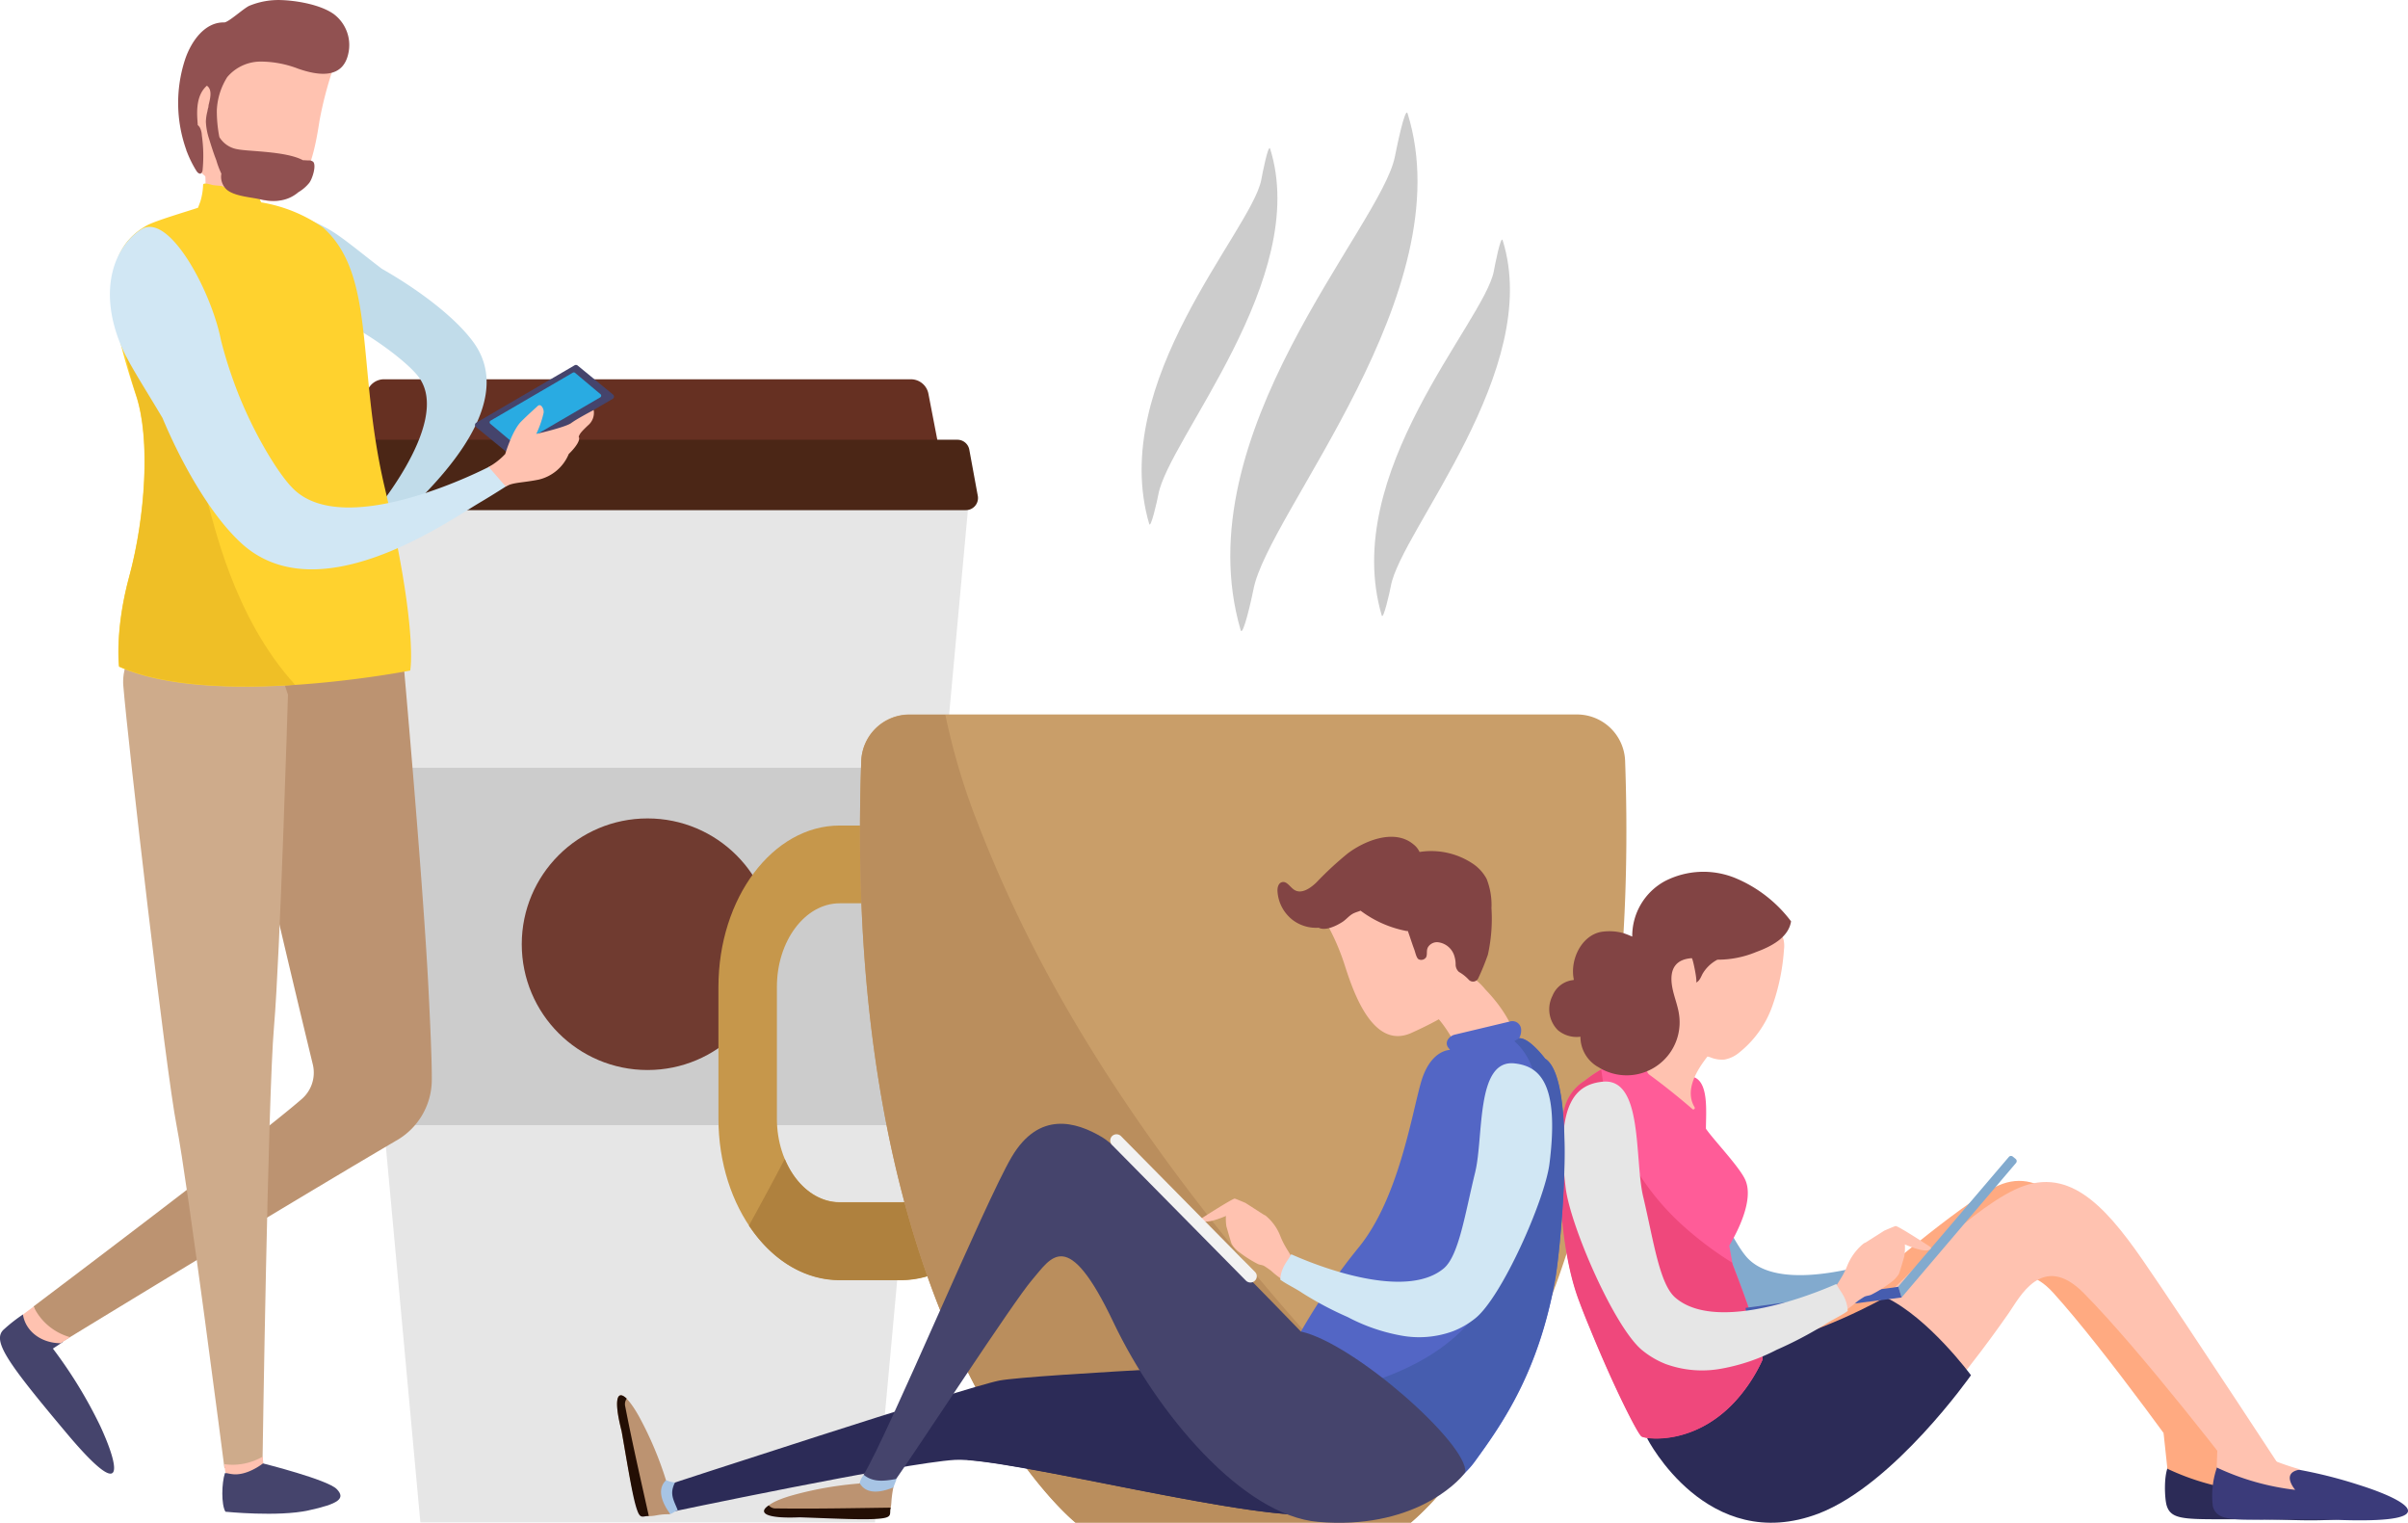 <svg xmlns="http://www.w3.org/2000/svg" viewBox="0 0 402.08 254.24"><defs><style>.cls-1{fill:#e6e6e6}.cls-2{fill:#ccc}.cls-7{fill:#45446c}.cls-9{fill:#bc9371}.cls-10{fill:#ffc2b0}.cls-15{fill:#d1e7f4}.cls-20{fill:#ffaa81}.cls-21{fill:#82aace}.cls-22{fill:#2c2b57}.cls-26{fill:#824444}.cls-27{fill:#465daf}.cls-29{fill:#230e04}.cls-30{fill:#a7c4e4}</style></defs><g id="Group_488" data-name="Group 488" transform="translate(-.074 -.07)"><g id="Group_465" data-name="Group 465" transform="translate(53.052 63.39)"><path id="Path_875" data-name="Path 875" class="cls-1" d="M195.808 193.9H128.3l15.784 171.93h75.909l15.785-171.93z" transform="translate(-126.871 -174.976)"/><path id="Path_876" data-name="Path 876" class="cls-2" d="M231.818 361.858l5.474-59.658H138.3l5.474 59.658z" transform="translate(-132.628 -237.323)"/><path id="Path_877" data-name="Path 877" d="M234.329 167.291H141.7a2.908 2.908 0 0 1-2.97-3.352l2.376-12.3a2.943 2.943 0 0 1 2.97-2.334h87.832a2.977 2.977 0 0 1 2.97 2.334l2.376 12.3a2.878 2.878 0 0 1-2.925 3.352z" transform="translate(-132.848 -149.3)" fill="#663022"/><path id="Path_878" data-name="Path 878" d="M233.2 184.853H127a2 2 0 0 1-2.037-2.291l1.443-7.85a2.022 2.022 0 0 1 2.037-1.612h103.316a2.022 2.022 0 0 1 2.037 1.612l1.443 7.85a2.027 2.027 0 0 1-2.039 2.291z" transform="translate(-124.931 -163.001)" fill="#4b2616"/><circle id="Ellipse_26" data-name="Ellipse 26" cx="21.003" cy="21.003" r="21.003" transform="translate(34.144 73.321)" fill="#703b30"/></g><g id="Group_467" data-name="Group 467" transform="translate(.074 .07)"><path id="Path_879" data-name="Path 879" d="M87.534 86.605c-3.267 3.14 6.747 10.141 13.408 12.347.594.212 3.013 1.23 5.389 2.419 6.068 3.013 11.711 7.383 13.535 9.717 6.11 7.807-8.783 24.525-8.783 24.525a10.727 10.727 0 0 0-1.23 2.249c-.764 1.74-.17 3.734 1.018 2.631 1.655-1.527 3.819-3.522 5.771-5.474 4.2-4.158 20.452-18.5 12.517-29.532-3.055-4.243-9.25-8.868-15.36-12.347-3.352-2.546-6.492-5.219-8.7-6.492-7.848-4.583-14.599-2.886-17.565-.043z" transform="translate(-50.057 -48.277)" fill="#c1dcea"/><path id="Path_880" data-name="Path 880" class="cls-7" d="M193.066 158.868l-5.9-4.837a.436.436 0 0 1 .042-.721l16.421-9.589a.451.451 0 0 1 .509.042l5.9 4.837a.436.436 0 0 1-.042.721l-16.421 9.589a.386.386 0 0 1-.509-.042z" transform="translate(-107.684 -82.734)"/><path id="Path_881" data-name="Path 881" d="M197.1 158.73l-4.243-3.564a.319.319 0 0 1 .042-.509l13.748-8.019a.323.323 0 0 1 .382.042l4.243 3.564a.319.319 0 0 1-.042.509l-13.748 8.019a.4.4 0 0 1-.382-.042z" transform="translate(-110.993 -84.421)" fill="#29abe2"/><g id="Group_466" data-name="Group 466" transform="translate(0 98.122)"><path id="Path_882" data-name="Path 882" class="cls-9" d="M79.789 313.118c0-2.885-.212-7.935-.509-13.917-.891-18.5-4.37-57.07-4.37-57.07-12.772-30.041-27.793 11.075-26.138 20.369 1.061 6.025 6.662 29.914 11.159 48.456a5.834 5.834 0 0 1-1.952 5.813c-7.6 6.619-44.68 34.539-44.68 34.539l1.188 3.564 3.776 2.249s26.307-16.081 46.25-27.962c3.267-1.952 6.365-3.776 9.165-5.431a11.7 11.7 0 0 0 6.11-10.141z" transform="translate(-7.688 -231.32)"/><path id="Path_883" data-name="Path 883" class="cls-7" d="M3.9 517.3c.255.509 4.625 3.946 6.747 4.5-.212.212-1.74 1.188-1.74 1.188a76.426 76.426 0 0 1 7.892 12.9c3.267 7.043 4.413 13.154-5.6 1.23s-12.6-15.572-10.4-17.4A26.392 26.392 0 0 1 3.9 517.3z" transform="translate(-.074 -395.956)"/><path id="Path_884" data-name="Path 884" class="cls-10" d="M16.95 519.292c-.806.552-1.315.849-1.528 1.018-3.31 0-5.9-2.037-6.322-4.795.255-.17 1.528-1.146 1.782-1.315a9.592 9.592 0 0 0 6.068 5.092z" transform="translate(-5.27 -394.171)"/></g><path id="Path_885" data-name="Path 885" class="cls-7" d="M89.283 576.194c2.419.17 3.564-.849 5.007-1.994.042.255.042.467.085.721 0 0 10.82 2.716 12.3 4.286 1.528 1.57.339 2.461-4.752 3.564s-13.832.212-13.832.212c-.721-1.188-.636-4.795-.085-6.45.471.086.81-.381 1.277-.339z" transform="translate(-50.448 -330.591)"/><path id="Path_886" data-name="Path 886" d="M76.06 250.943s-1.315 43.746-2.334 55.457c-1.018 11.668-1.909 72.175-1.909 72.175l-3.017 2.164-3.352-.679s-6.152-47.82-7.977-57.112-8.147-64.2-8.91-73.533c-.802-9.335 17.486-29.315 27.499 1.528z" transform="translate(-27.975 -134.966)" fill="#ceab8b"/><path id="Path_887" data-name="Path 887" class="cls-10" d="M88.865 69.583c-1.358.3-2.758.339-4.031.594a13.276 13.276 0 0 1-3.861.382c0-2.164-.127-4.54-.085-6.534 2.631 1.825 5.346.806 8.019-.424-.084 1.951-.127 4.03-.042 5.982z" transform="translate(-46.593 -36.644)"/><path id="Path_888" data-name="Path 888" d="M47.206 137.5c2.673-9.886 3.564-22.913 1.146-30.211-4.795-14.511-6.11-23.931 1.782-28.386 1.443-.806 6.831-2.376 8.571-2.97l.382-1.018a10.745 10.745 0 0 0 .467-2.8c0-.467 1.315-.042 1.655.042.679.085 1.358.127 2.037.17a18.991 18.991 0 0 0 5.134-.721A9.986 9.986 0 0 0 69.229 75a.042.042 0 0 0 .042.042 25.149 25.149 0 0 1 10.311 4.2c8.91 7.935 5.558 23.252 10.268 43.28 5.643 23.931 4.286 30.678 4.286 30.678s-32.8 6.45-48.626-.636c-.001-.006-.765-5.989 1.696-15.064z" transform="translate(-25.64 -41.249)" fill="#ffd22e"/><path id="Path_889" data-name="Path 889" d="M61.444 136.168c-2.037-6.322-10.9-35.9-9.08-44.468-5.516 5.177-6.831 14.554-2.673 27.113 2.419 7.3 1.528 20.367-1.146 30.211-2.461 9.08-1.7 15.063-1.7 15.063 7.68 3.437 19.391 3.691 29.362 3.055-10.435-11.456-13.575-27.283-14.763-30.974z" transform="translate(-26.937 -52.82)" fill="#efbf26"/><path id="Path_890" data-name="Path 890" class="cls-10" d="M98.275 16.155a62.2 62.2 0 0 0-2.5 9.377c-.679 4.328-2.291 15.063-9.42 13.2-7.086-1.867-10.183-3.607-11.2-5.855-.976-2.249-3.437-14.851 1.315-19.348C81.3 9.07 96.238 5.76 98.275 16.155z" transform="translate(-42.425 -5.365)"/><path id="Path_891" data-name="Path 891" d="M71.335 10.011c1.018-3.055 3.31-6.28 6.534-6.195.721 0 3.31-2.419 4.243-2.8a12.749 12.749 0 0 1 5.3-.933c2.588.084 6.539.763 8.745 2.333a6.453 6.453 0 0 1 2.461 6.492c-.891 4.455-5.092 3.776-8.4 2.631a17.506 17.506 0 0 0-6.237-1.188 7.314 7.314 0 0 0-5.6 2.588 11.281 11.281 0 0 0-1.74 5.516 22.458 22.458 0 0 0 .424 4.5 4.352 4.352 0 0 0 3.055 2.037c1.825.382 8.062.3 10.9 1.825.339 0 .679.042.976.042a.99.99 0 0 1 .764.255c.509.679-.17 2.8-.679 3.479a6.786 6.786 0 0 1-1.825 1.57c-1.909 1.612-4.116 1.7-6.577 1.146-1.528-.339-4.328-.509-5.516-1.7a2.929 2.929 0 0 1-.764-2.546 14.28 14.28 0 0 1-.849-2.249c-.467-1.188-.849-2.419-1.23-3.649a10.513 10.513 0 0 1-.509-2.8 7.822 7.822 0 0 1 .255-1.7 4.439 4.439 0 0 1 .17-.721 2.15 2.15 0 0 1 .085-.552c.255-1.061.552-2.376-.339-3.013-1.612 1.4-1.74 3.776-1.57 5.9 0 .212.042.467.042.679a1.413 1.413 0 0 1 .382.467 3.086 3.086 0 0 1 .3 1.23 24.238 24.238 0 0 1 .127 5.813.842.842 0 0 1-.255.552c-.3.17-.636-.17-.806-.467a18.468 18.468 0 0 1-1.57-3.182.6.6 0 0 1-.085-.255 23.325 23.325 0 0 1-.212-15.105z" transform="translate(-40.435 -.07)" fill="#915151"/><path id="Path_892" data-name="Path 892" class="cls-10" d="M94.75 573.2a10.448 10.448 0 0 0 .085 1.1s-2.716 2.206-5.261 1.825a7.82 7.82 0 0 1-1.061-.212c-.085-.424-.127-1.018-.212-1.443a10.057 10.057 0 0 0 6.449-1.27z" transform="translate(-50.865 -330.016)"/><path id="Path_893" data-name="Path 893" class="cls-15" d="M48.574 89.75c4.625-2.885 11.669 10.311 13.281 18.457A70.74 70.74 0 0 0 63.934 115c2.716 7.68 7.213 15.233 9.886 17.948 8.783 9 32.842-3.564 32.842-3.564a16.2 16.2 0 0 1 3.1-.806c2.334-.382 4.795.764 3.182 1.825-2.249 1.485-5.177 3.394-8.062 5.092-6.068 3.649-27.283 18.373-39.843 6.449-4.88-4.583-9.632-12.814-12.941-20.706-2.631-4.455-5.431-8.741-6.7-11.584-4.419-10.06-1.024-17.315 3.176-19.904z" transform="translate(-24.972 -51.465)"/><path id="Path_894" data-name="Path 894" class="cls-10" d="M195.154 167.647s1.188-3.989 2.673-5.431c1.1-1.1 2.249-2.122 2.758-2.588a.41.41 0 0 1 .594 0 1.43 1.43 0 0 1 .382 1.146 16.514 16.514 0 0 1-1.23 3.522s4.88-1.1 5.855-1.825 3.734-2.164 3.734-2.164a2.726 2.726 0 0 1-.976 2.588c-1.1 1.061-1.315 1.315-1.528 1.867.339.509-.424 1.7-1.655 2.885a7.2 7.2 0 0 1-5.049 4.286c-2.758.552-4.243.424-5.474 1.146l-2.843-3.267a11.456 11.456 0 0 0 2.759-2.165z" transform="translate(-110.79 -91.852)"/></g><g id="Group_469" data-name="Group 469" transform="translate(120.037 119.356)"><g id="Group_468" data-name="Group 468"><path id="Path_895" data-name="Path 895" d="M313.265 400.767H303.04c-11.159 0-20.24-12.093-20.24-26.944v-21.979c0-14.851 9.08-26.944 20.24-26.944h10.226c11.159 0 20.24 12.093 20.24 26.944v21.979c-.006 14.851-9.081 26.944-20.241 26.944zm-10.225-62.883c-5.771 0-10.48 6.28-10.48 13.96v21.979c0 7.68 4.71 13.96 10.48 13.96h10.226c5.771 0 10.48-6.28 10.48-13.96v-21.979c0-7.68-4.71-13.96-10.48-13.96z" transform="translate(-282.8 -306.358)" fill="#c6974b"/><path id="Path_896" data-name="Path 896" d="M328.957 331.2c-1.909 3.649-4.031 7.213-6.025 10.82 4.455 1.612 7.765 7.044 7.765 13.493v21.979c0 7.68-4.71 13.96-10.48 13.96H309.99c-3.946 0-7.425-2.928-9.208-7.256a560.718 560.718 0 0 1-5.983 11.117c3.691 5.6 9.123 9.123 15.148 9.123h10.226c11.159 0 20.24-12.093 20.24-26.944v-21.979c0-10.693-4.713-19.943-11.456-24.313z" transform="translate(-289.708 -309.985)" fill="#af813e"/><path id="Path_897" data-name="Path 897" d="M466.258 288.965a8.046 8.046 0 0 0-8.019-7.765H346.73a8.046 8.046 0 0 0-8.019 7.765c-3.437 95.894 35.769 127.123 35.769 127.123h56.009s39.206-31.229 35.769-127.123z" transform="translate(-314.864 -281.2)" fill="#c99e69"/><path id="Path_898" data-name="Path 898" d="M407.151 377.83c-13.408-15.742-25.751-32.459-35.851-50.53a222.192 222.192 0 0 1-13.2-28.047 110.411 110.411 0 0 1-5.346-17.948h-6.024a8.046 8.046 0 0 0-8.019 7.765c-3.437 95.894 35.769 127.123 35.769 127.123h56.009a46.81 46.81 0 0 0 6.152-6.45c-10.183-10.358-20.112-20.881-29.49-31.913z" transform="translate(-314.864 -281.258)" fill="#ba8e5d"/></g></g><g id="Group_481" data-name="Group 481" transform="translate(258.765 145.63)"><path id="Path_899" data-name="Path 899" class="cls-20" d="M650.5 506.593s5.431 14.639 19.646 14.639 34.2-31.95 35.812-34.454c1.612-2.546 5.134-10.311 11.456-3.31 8.613 9.5 23.464 30.253 26.435 34.624l7-.212s-18.288-30.3-24.4-39.928-11.966-16.336-19.6-11.753c-7.977 4.752-20.961 16.336-23.507 18.033-3.31 2.164-15.36 8.274-18.415 8.868z" transform="translate(-633.209 -413.128)"/><path id="Path_900" data-name="Path 900" class="cls-21" d="M684.519 467.257c-6.534 1.952-17.651 4.37-22.191-.594-1.994-2.206-5.007-8.316-7.213-14.342-.3-.764-.806-2.334-1.485-4.328-.509-.3-1.061-.594-1.57-.849-1.4-.721-3.14-1.527-4.752-1.23-2.376.467-3.31 2.843-3.607 5.092 2.885 6.662 8.783 19.645 11.5 22.4a13.16 13.16 0 0 0 3.013 2.291 14.675 14.675 0 0 0 7.722 1.612 27.614 27.614 0 0 0 8.062-1.7 53.921 53.921 0 0 0 7.171-2.673c.933-.509 2.546-.976 3.479-1.527.168-1.861.295-3.049-.129-4.152z" transform="translate(-629.294 -402.263)"/><path id="Path_901" data-name="Path 901" class="cls-10" d="M648.2 506.847s5.9 14.639 21.385 14.639 37.254-31.95 39.036-34.454c1.782-2.546 5.6-10.311 12.517-3.31 9.42 9.5 25.459 30.253 28.683 34.624l7.638-.212s-19.815-30.3-26.477-39.928-12.772-15.869-21.385-11.753-20.791 17.269-23.167 19.433c-2.334 2.164-19.221 6.874-22.573 7.468z" transform="translate(-631.885 -413.381)"/><path id="Path_902" data-name="Path 902" class="cls-22" d="M702.357 523.526s-7.086-9.632-14.3-13.026c0 0-11.456 6.662-24.058 8.911l-15.7 14.681s10.014 19.6 28.641 12.517c12.645-4.88 25.417-23.083 25.417-23.083z" transform="translate(-631.942 -439.48)"/><g id="Group_473" data-name="Group 473" transform="translate(102.577 93.509)"><g id="Group_472" data-name="Group 472" transform="translate(.227 5.684)"><g id="Group_471" data-name="Group 471"><g id="Group_470" data-name="Group 470"><path id="Path_903" data-name="Path 903" class="cls-22" d="M876.163 580.04a77.43 77.43 0 0 0-14-3.14c-2.716 2.037-6.831 1.74-9.547 0-.806 1.57-.636 5.431-.3 6.577.976 3.267 4.71 1.952 21.47 2.461 16.803.462 10.651-3.31 2.377-5.898z" transform="translate(-852.034 -576.9)"/></g></g></g><path id="Path_904" data-name="Path 904" class="cls-20" d="M851.5 563.714l.636 5.94a41.351 41.351 0 0 0 12.984 3.692s-2.588-3.1.806-3.564c0 0-5.855-.255-8.656-4.328-1.951-2.843-5.77-1.74-5.77-1.74z" transform="translate(-851.5 -563.504)"/></g><g id="Group_477" data-name="Group 477" transform="translate(110.671 93.124)"><g id="Group_476" data-name="Group 476" transform="translate(0 6.07)"><g id="Group_475" data-name="Group 475"><g id="Group_474" data-name="Group 474"><path id="Path_905" data-name="Path 905" d="M895.025 580.04a77.433 77.433 0 0 0-14-3.14c-2.716 2.037-6.831 1.74-9.547 0a14.414 14.414 0 0 0-.764 6.789c1.018 3.267 5.134 1.74 21.937 2.249 16.801.462 10.649-3.31 2.374-5.898z" transform="translate(-870.574 -576.9)" fill="#3b3b7a"/></g></g></g><path id="Path_906" data-name="Path 906" class="cls-10" d="M872.57 564.167l-.17 4.752a42.228 42.228 0 0 0 13.111 3.734s-2.546-2.928.891-3.394c0 0-9.377-2.5-9.844-5.474-.467-2.885-3.988.382-3.988.382z" transform="translate(-871.625 -562.595)"/></g><path id="Path_907" data-name="Path 907" d="M642.735 452.11c0-.3-.467-2.673-.509-3.013 1.4-2.376 4.073-7.553 2.716-10.862-.849-2.122-5.389-6.831-6.619-8.656 0-3.055.636-9-3.1-8.741a38.844 38.844 0 0 0-6.916-1.57c-2.291-.339-4.625-.891-6.831.085a17.917 17.917 0 0 0-3.395 2.206 7.68 7.68 0 0 0-3.14 3.9 18.959 18.959 0 0 0-.891 6.152c-.424 8.316.339 19.391 3.14 26.732.594 1.612 1.23 3.182 1.867 4.71 3.946 9.674 7.85 17.354 8.529 17.863s9.462 1.7 16.463-6.789a26.76 26.76 0 0 0 3.734-5.983c-.041-2.753-3.096-10.985-5.048-16.034z" transform="translate(-612.163 -386.692)" fill="#ff5c98"/><path id="Path_908" data-name="Path 908" d="M642.635 453.147a57.987 57.987 0 0 1-8.741-6.662 42.17 42.17 0 0 1-13.111-25.585 25.069 25.069 0 0 0-2.8 1.909 7.681 7.681 0 0 0-3.14 3.9 18.963 18.963 0 0 0-.891 6.152c-.424 8.316.339 19.391 3.14 26.731.594 1.612 1.23 3.182 1.867 4.71 3.946 9.674 7.85 17.354 8.529 17.863s9.462 1.7 16.463-6.789a26.76 26.76 0 0 0 3.734-5.983c0-2.758-3.055-10.99-5.007-16.039a.384.384 0 0 0-.043-.207z" transform="translate(-612.105 -387.899)" fill="#ef487c"/><g id="Group_478" data-name="Group 478"><path id="Path_909" data-name="Path 909" class="cls-10" d="M651.1 363.873a17.538 17.538 0 0 1 5.94-4.71 10.758 10.758 0 0 1 4.5-.509c3.055.127 6.28.806 8.4 3.013a3.482 3.482 0 0 1 1.06 1.824 4.878 4.878 0 0 1 .042 1.57 35.456 35.456 0 0 1-1.952 9.42 17.312 17.312 0 0 1-5.558 7.765 5.269 5.269 0 0 1-2.461 1.146 5.155 5.155 0 0 1-2.122-.3 3.181 3.181 0 0 0-.679-.212c-3.479 4.413-3.055 6.916-2.164 8.444a.243.243 0 0 1-.382.3c-2.291-1.994-5.134-4.243-7.128-5.686a1.086 1.086 0 0 1-.382-1.23c.3-.849-.255-.424 1.358-.3.339-1.315.849-3.607 1.358-5.813a7.568 7.568 0 0 1-2.164-2.716 7.027 7.027 0 0 1-.255-2.97 24.556 24.556 0 0 1 1.018-5.261 13.423 13.423 0 0 1 1.571-3.775z" transform="translate(-631.853 -352.045)"/><path id="Path_910" data-name="Path 910" class="cls-26" d="M650.122 351.387a22.41 22.41 0 0 0-9.377-7.256 14.072 14.072 0 0 0-11.626.509 10.426 10.426 0 0 0-5.516 9.292 19.327 19.327 0 0 0-1.4-.552 8.7 8.7 0 0 0-3.9-.212c-3.225.679-5.134 4.667-4.455 7.935 0 .042-.042.042-.042.085a4.2 4.2 0 0 0-3.522 2.631 4.944 4.944 0 0 0 .891 5.728 4.842 4.842 0 0 0 3.776 1.1 5.815 5.815 0 0 0 3.013 5.092 8.845 8.845 0 0 0 13.451-8.826c-.212-1.485-.806-2.885-1.1-4.37-.679-3.479.806-4.837 3.225-5.007l.042.042c.212.339.933 3.9.679 4.031.594-.255.806-.934 1.1-1.485a6.212 6.212 0 0 1 2.461-2.334 16.688 16.688 0 0 0 6.449-1.273c2.541-.929 5.429-2.417 5.851-5.13z" transform="translate(-609.748 -343.123)"/></g><g id="Group_479" data-name="Group 479" transform="translate(32.779 47.433)"><path id="Path_911" data-name="Path 911" class="cls-21" d="M747.594 478.541l19.094-22.446a.474.474 0 0 0-.042-.679l-.467-.382a.474.474 0 0 0-.679.042L747 476.759z" transform="translate(-721.541 -454.911)"/><path id="Path_912" data-name="Path 912" class="cls-27" d="M687.212 511.492l25.84-3.31-.552-1.782-25.5 3.522z" transform="translate(-687 -484.553)"/></g><g id="Group_480" data-name="Group 480" transform="translate(2.277 35.011)"><path id="Path_913" data-name="Path 913" class="cls-10" d="M722.493 496.88c.042.042.042.085.085.085a.156.156 0 0 0 .127-.042 17.6 17.6 0 0 0 2.461-1.825c.339-.255.806-.552 1.146-.764s.891-.212 1.23-.382a20.955 20.955 0 0 0 3.182-1.994 5.031 5.031 0 0 0 1.4-1.443c.127-.212.934-2.97.934-3.055a9.17 9.17 0 0 0 .085-1.825c0-.042-.042-.042-.042-.085 4.582 1.952 4.413.509 4.413.509s-5.6-3.691-5.94-3.564c-.3.085-1.867.764-1.867.764l-3.14 1.994a1.113 1.113 0 0 0-.382.212c-.085.042-.127.127-.212.17l-.042.042a9.316 9.316 0 0 0-2.376 3.352c-.934 2.419-2.164 3.394-2.588 5.092-.127.509.255.849.467 1.231a12.292 12.292 0 0 1 1.059 1.528zm9.123-12.008z" transform="translate(-676.037 -458.367)"/><path id="Path_914" data-name="Path 914" class="cls-1" d="M621.728 425.663c6.831-.721 5.3 12.9 6.789 19.179 1.74 7.341 2.716 14.639 5.389 16.887 6.025 5.177 19.476.934 26.859-2.291.636 1.273 1.782 2.206 1.909 4.5-1.018.764-2.8 1.57-3.861 2.291a65.3 65.3 0 0 1-8.019 4.2 32.392 32.392 0 0 1-9.208 3.14 17.77 17.77 0 0 1-9.292-.764 14.61 14.61 0 0 1-3.861-2.249c-4.625-3.649-12.093-20.791-12.857-27.2-1.74-14.129 1.696-17.227 6.152-17.693z" transform="translate(-615.115 -425.635)"/></g></g><g id="Group_486" data-name="Group 486" transform="translate(103.111 139.774)"><g id="Group_482" data-name="Group 482" transform="translate(110.269)"><path id="Path_915" data-name="Path 915" class="cls-10" d="M523.01 350.655a37.7 37.7 0 0 1 2.673 6.407c1.315 4.031 4.583 14.045 11.074 11.117s9.208-5.049 9.759-7.341c.594-2.334.976-14.766-4.328-18.288-5.218-3.521-20.366-5.601-19.178 8.105z" transform="translate(-514.391 -335.431)"/><path id="Path_916" data-name="Path 916" class="cls-10" d="M570.549 386.173a10.482 10.482 0 0 0-2.249-2.079c-1.146-.679-2.334-.042-3.479.339-2.206.764-6.068 3.225-4.073 4.752 3.989 3.055 6.237 9.377 6.237 9.377a19.5 19.5 0 0 0 8.868-3.352s-.424-3.987-5.304-9.037z" transform="translate(-535.835 -360.682)"/><path id="Path_917" data-name="Path 917" class="cls-26" d="M538.518 341.236a11.82 11.82 0 0 0-.806-4.88 7.061 7.061 0 0 0-2.249-2.5 12.5 12.5 0 0 0-8.953-1.994 3.36 3.36 0 0 0-1.018-1.273c-3.182-2.673-8.189-.594-10.99 1.528a56.356 56.356 0 0 0-5.219 4.837c-1.018.976-2.5 1.994-3.691 1.23-.721-.467-1.273-1.528-2.079-1.273-.594.17-.764.933-.721 1.527a6.554 6.554 0 0 0 2.673 4.88 6.489 6.489 0 0 0 4.2 1.188c1.146.594 3.013-.339 3.988-.976.764-.509 1.188-1.188 2.079-1.528.3-.127.636-.212.933-.339a18.554 18.554 0 0 0 7.468 3.352 1.308 1.308 0 0 0 .424.042c.382 1.061.721 2.164 1.061 3.055.17.424.339 1.4.721 1.655a.969.969 0 0 0 1.273-.339c.255-.552-.042-1.188.382-1.782a1.778 1.778 0 0 1 1.528-.721 3.251 3.251 0 0 1 2.843 2.461 4.476 4.476 0 0 1 .17 1.315 1.674 1.674 0 0 0 .424 1.061l.127.127a6.84 6.84 0 0 1 1.655 1.315.965.965 0 0 0 1.57-.255 40.418 40.418 0 0 0 1.613-3.949 27.742 27.742 0 0 0 .594-7.764z" transform="translate(-502.785 -329.322)"/></g><path id="Path_918" data-name="Path 918" d="M545.186 401.927l-9.25 2.206a1.925 1.925 0 0 0-1.146.849 1.153 1.153 0 0 0 .127 1.358l.255.339s-3.31-.085-4.88 5.516-3.776 19.264-10.268 27.326a105.484 105.484 0 0 0-10.014 14.639s-1.7.976-.721 4.455c.976 3.522 13.535 20.324 16.76 21.894s9.674-.085 13.323-5.177c4.625-6.365 10.565-14.851 13.366-30.253.721-4.031 3.861-33.393-1.7-36.957 0 0-2.631-3.522-4.328-3.394a2.729 2.729 0 0 0 .339-1.4 1.465 1.465 0 0 0-1.863-1.401z" transform="translate(-396.087 -371.089)" fill="#5366c5"/><path id="Path_919" data-name="Path 919" class="cls-27" d="M556 411.99s-2.631-3.522-4.328-3.395a7.866 7.866 0 0 1-.806.467 10.843 10.843 0 0 1 2.588 3.522c3.055 6.492 1.018 15.36-1.443 21.725a5.808 5.808 0 0 1-1.315 2.079c-.085.552-.17 1.146-.255 1.7.17-1.188-.212 1.485-.255 1.825a39.191 39.191 0 0 1-3.14 10.4c-5.177 11.244-17.694 15.742-29.447 18.076 4.243 6.237 11.117 14.851 13.366 15.954 3.225 1.57 9.674-.085 13.323-5.177 4.625-6.365 10.565-14.851 13.366-30.253.807-3.997 3.946-33.401-1.654-36.923z" transform="translate(-401.045 -374.957)"/><g id="Group_483" data-name="Group 483" transform="translate(97.503 37.81)"><path id="Path_920" data-name="Path 920" class="cls-10" d="M487.89 483.96c.255-.382.594-.721.467-1.188-.382-1.612-1.528-2.546-2.419-4.837a8.284 8.284 0 0 0-2.206-3.182l-.042-.042c-.085-.042-.127-.127-.212-.17-.127-.085-.255-.127-.382-.212l-2.97-1.909s-1.485-.636-1.782-.721-5.643 3.352-5.643 3.352-.127 1.358 4.2-.467a.042.042 0 0 1-.042.042 8.484 8.484 0 0 0 .085 1.74c.042.085.764 2.716.891 2.928a4.592 4.592 0 0 0 1.315 1.4 20.092 20.092 0 0 0 3.013 1.909c.339.17.849.17 1.146.382.339.212.764.509 1.1.764a13.354 13.354 0 0 0 2.334 1.74c.042 0 .085.042.127.042a.091.091 0 0 0 .085-.085c.298-.51.638-1.019.935-1.486zm-9.5-10.014z" transform="translate(-472.699 -449.096)"/><path id="Path_921" data-name="Path 921" class="cls-15" d="M543.021 418.461c-6.492-.721-5.134 12.22-6.577 18.16-1.7 6.959-2.716 13.875-5.219 16.039-5.771 4.88-18.542.764-25.5-2.334-.594 1.188-1.7 2.079-1.825 4.243.976.721 2.673 1.527 3.649 2.206a56.505 56.505 0 0 0 7.6 4.031 30.606 30.606 0 0 0 8.741 3.055 16.451 16.451 0 0 0 8.826-.679 13.918 13.918 0 0 0 3.692-2.122c4.413-3.437 11.626-19.688 12.432-25.8 1.692-13.36-1.576-16.333-5.819-16.799z" transform="translate(-490.661 -418.432)"/></g><path id="Path_922" data-name="Path 922" class="cls-22" d="M370.184 535.5s-47.777 2.249-53.336 3.31c-5.558 1.1-56.348 17.736-56.348 17.736l.509 4.413s39.8-8.4 48.456-8.911 52.275 10.99 61.313 8.953c8.953-2.122 17.015-12.984-.594-25.501z" transform="translate(-253.035 -448.017)"/><path id="Path_923" data-name="Path 923" class="cls-22" d="M439.324 535.5s-2.291.127-5.94.3a9.523 9.523 0 0 1-2.546 1.061c-9.8 2.5-19.476 5.474-29.108 8.529-7.044 2.249-14.087 4.5-21.131 6.662 11.923.806 50.832 10.862 59.276 8.911 8.996-2.084 17.058-12.946-.551-25.463z" transform="translate(-322.176 -448.017)"/><g id="Group_484" data-name="Group 484" transform="translate(0 93.245)"><path id="Path_924" data-name="Path 924" class="cls-9" d="M251.656 568.978a.143.143 0 0 0 .127-.212c-.127-.3-.255-.636-.382-.891a5.646 5.646 0 0 1 0-4.243.816.816 0 0 0-.3-.3 59.19 59.19 0 0 0-4.455-10.565c-2.885-5.219-4.88-5.134-2.97 2.334 2.376 13.705 2.5 14.681 5.9 14.045a10.041 10.041 0 0 1 2.08-.168z" transform="translate(-242.919 -549.112)"/><path id="Path_925" data-name="Path 925" class="cls-29" d="M244.262 550.913a1.6 1.6 0 0 1 .255-1.273c-1.57-1.527-2.249 0-.849 5.431 1.188 6.789 1.909 11.5 2.673 13.408.509 1.315.976.721 1.867.764-1.358-6.11-2.758-12.178-3.946-18.33z" transform="translate(-242.907 -549.08)"/><path id="Path_926" data-name="Path 926" class="cls-30" d="M262.539 582.882a5.167 5.167 0 0 1-1.485-.382c-1.612 1.528-.636 3.776.594 5.516a.2.2 0 0 0 .255.085c.339-.17.933-.552 1.1-.594-.761-1.825-1.398-2.758-.464-4.625z" transform="translate(-252.867 -568.32)"/></g><path id="Path_927" data-name="Path 927" class="cls-7" d="M412.924 476.937s-28.683-29.744-33.139-32.417-10.608-4.413-15.148 3.267c-4.455 7.51-20.664 46.419-24.737 53.081.891 1.188 1.527 3.9 4.922 1.443 4.5-6.407 20.112-30.381 23.21-33.987 3.225-3.734 5.9-9.123 13.62 7.128 7.256 15.233 21.6 32.205 34.157 33.266 15.487 1.315 23.167-6.322 24.568-8.274.509-4.668-18.543-21.555-27.453-23.507z" transform="translate(-298.745 -394.333)"/><g id="Group_485" data-name="Group 485" transform="translate(24.536 106.535)"><path id="Path_928" data-name="Path 928" class="cls-9" d="M322.908 583.618c-.424.085-.806.17-1.188.212a6.065 6.065 0 0 1-4.2-1.23 1.553 1.553 0 0 1-.3.509 58.935 58.935 0 0 0-11.287 1.994c-5.728 1.655-6.11 3.607 1.612 3.437 13.875.764 14.851.849 15.021-2.588a19.335 19.335 0 0 1 .342-2.334z" transform="translate(-301.282 -581.667)"/><path id="Path_929" data-name="Path 929" class="cls-29" d="M302.67 592.909a1.463 1.463 0 0 1-1.146-.509c-1.867 1.231-.552 2.249 5.177 1.994 7.086.255 11.966.509 14.045.127 1.443-.255.891-.891 1.146-1.74-6.45.086-12.815.213-19.222.128z" transform="translate(-300.732 -587.308)"/><path id="Path_930" data-name="Path 930" class="cls-30" d="M339.079 580.4a3.018 3.018 0 0 0-.679 1.4c1.146 1.952 3.607 1.528 5.643.679.042-.212.467-1.188.509-1.4-1.994.339-3.861.636-5.473-.679z" transform="translate(-322.417 -580.4)"/></g><path id="Path_931" data-name="Path 931" d="M461.136 470.833a1.063 1.063 0 0 1-1.485 0l-22.361-22.658a1.063 1.063 0 0 1 0-1.485 1.063 1.063 0 0 1 1.485 0l22.361 22.658a1.025 1.025 0 0 1 0 1.485z" transform="translate(-354.637 -396.715)" fill="#f2f2f2"/></g><g id="Group_487" data-name="Group 487" transform="translate(190.694 18.865)"><path id="Path_932" data-name="Path 932" class="cls-2" d="M511.708 51.721c-2.334 11.8-35.3 46.377-25.756 79.049.382 1.273 1.867-5.389 2.122-6.7 2.291-12.687 35.048-49.729 25.756-79.558-.425-1.234-1.867 5.937-2.122 7.209z" transform="translate(-469.414 -44.367)"/><path id="Path_933" data-name="Path 933" class="cls-2" d="M560.8 99.668c-1.7 8.529-25.671 33.648-18.712 57.409.255.933 1.358-3.946 1.527-4.88 1.655-9.208 25.459-36.109 18.67-57.748-.299-.933-1.318 4.286-1.485 5.219z" transform="translate(-501.998 -73.135)"/><path id="Path_934" data-name="Path 934" class="cls-2" d="M469.3 63.668c-1.7 8.529-25.671 33.648-18.712 57.409.255.933 1.358-3.946 1.528-4.88 1.655-9.207 25.459-36.109 18.67-57.748-.3-.933-1.319 4.286-1.486 5.219z" transform="translate(-449.322 -52.41)"/></g></g></svg>